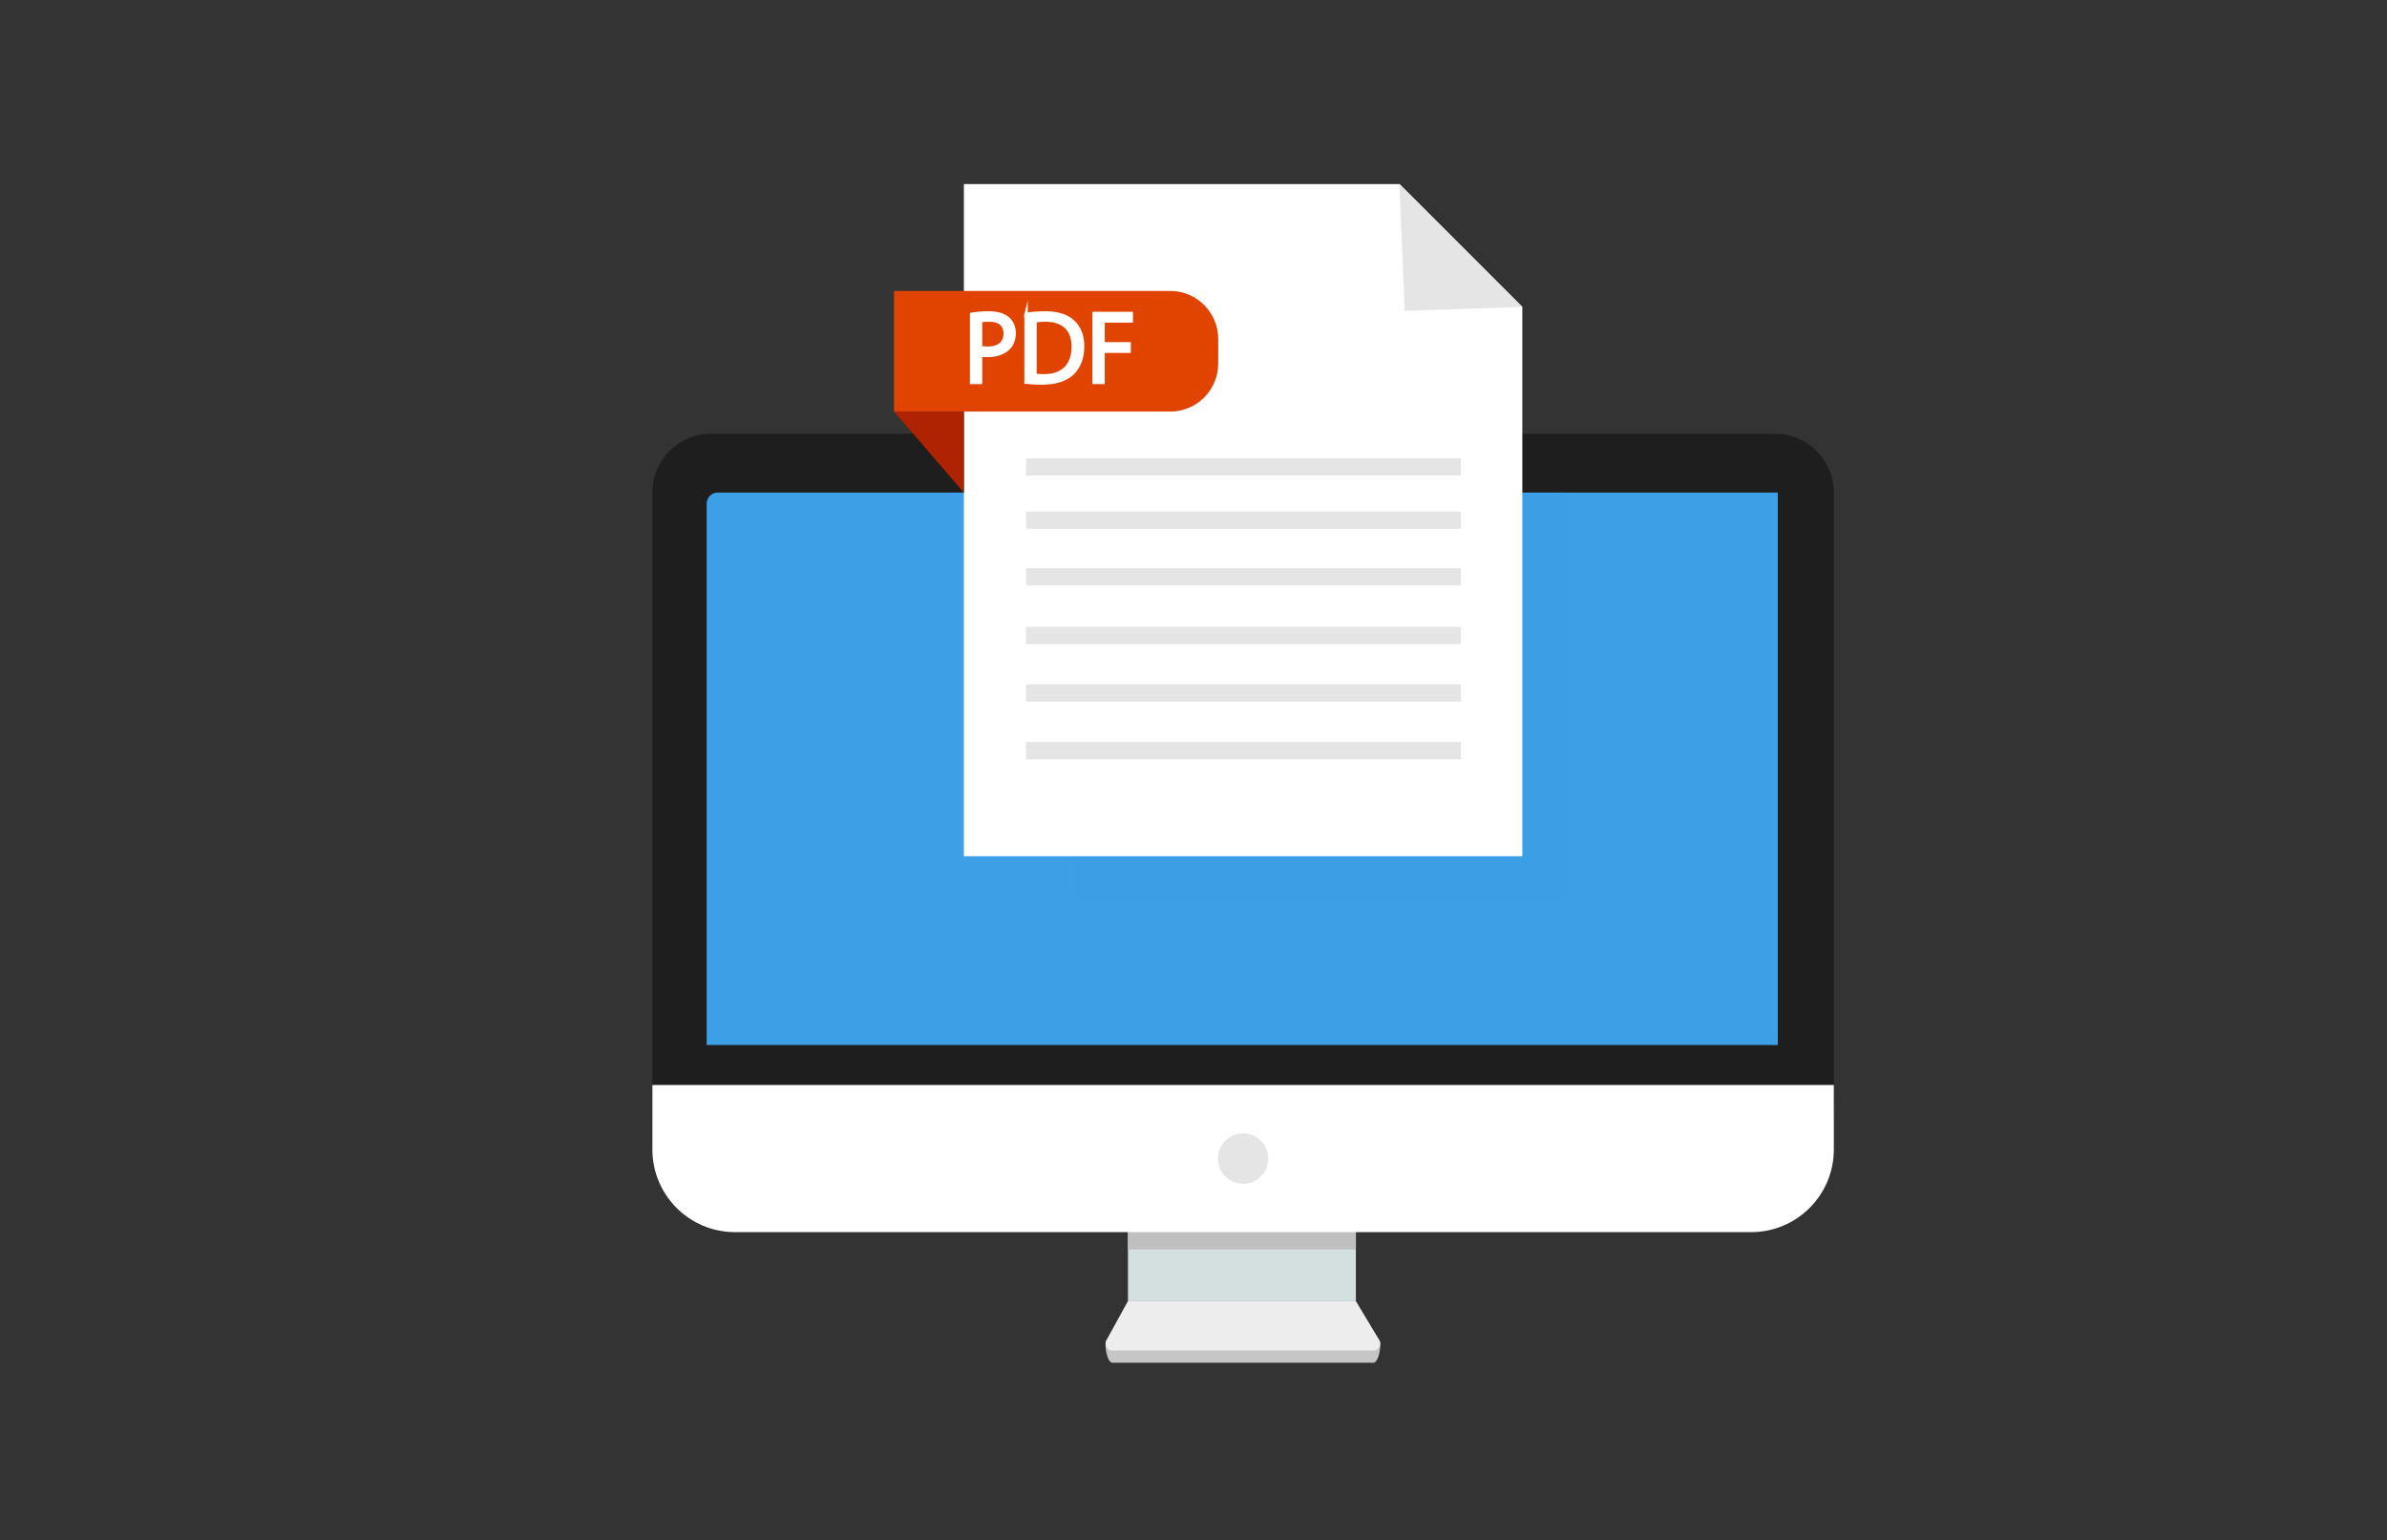 <?xml version="1.0" encoding="UTF-8"?> <svg xmlns="http://www.w3.org/2000/svg" viewBox="0 0 2612 1685.45"><rect x="0" y="0" width="2612" height="1685.45" fill="#333333" stroke="none"/><g style="isolation: isolate;"><g id="_饑1" data-name=" 饑1"><rect width="2612" height="1685.45" style="fill: none;"></rect><g><path d="m1502.91,1491.25h-285.74c-5.63,0-9.19-19.49-6.48-24.42l23.58-29.41h249.41l25.58,29.17c2.96,4.93-.59,24.66-6.34,24.66Z" style="fill: #c6c6c6;"></path><path d="m1502.91,1477.79h-285.74c-5.63,0-9.19-6.03-6.48-10.96l23.58-42.87h249.41l25.58,42.63c2.96,4.93-.59,11.2-6.34,11.2Z" style="fill: #ededed;"></path><g style="mix-blend-mode: screen; opacity: .46;"><path d="m1509.25,1466.59l-25.58-42.63h-2.39l17.82,31.86c2.76,4.93-.55,11.2-5.91,11.2h-266.3c-5.24,0-8.57-6.03-6.04-10.96l16.46-32.1h-3.04l-23.58,42.87c-2.71,4.93.85,10.96,6.48,10.96h285.74c5.75,0,9.3-6.27,6.34-11.2Z" style="fill: #ededed;"></path></g><rect x="1234.27" y="1348.35" width="249.41" height="75.61" style="fill: #d4e0e0;"></rect><rect x="1234.27" y="1291.83" width="249.41" height="75.61" style="fill: #bfbfbf;"></rect><path d="m778.27,474.62h1164.03c35.54,0,64.39,28.85,64.39,64.39v676.05c0,30.17-24.49,54.66-54.66,54.66H768.1c-29.92,0-54.22-24.29-54.22-54.22v-676.5c0-35.54,28.85-64.39,64.39-64.39Z" style="fill: #1e1e1e;"></path><path d="m713.88,1187.33h1292.8v70.62c0,49.89-40.51,90.4-90.4,90.4H804.29c-49.89,0-90.4-40.51-90.4-90.4v-70.62h0Z" style="fill: #fff;"></path><path d="m1332.68,1267.84c0,15.25,12.36,27.6,27.6,27.6s27.6-12.36,27.6-27.6-12.36-27.6-27.6-27.6-27.6,12.36-27.6,27.6Z" style="fill: #e5e5e5;"></path><path d="m785.32,539.03h1160.07v604.56H773.29v-592.54c0-6.64,5.39-12.02,12.02-12.02Z" style="fill: #3d9fe5;"></path></g><rect x="1174.42" y="539.03" width="539.42" height="444.33" style="fill: #3d9fe5; mix-blend-mode: multiply; opacity: .47;"></rect><polygon points="1665.83 937.01 1054.74 937.01 1054.74 201.44 1531.4 201.44 1665.83 335.87 1665.83 937.01" style="fill: #fff;"></polygon><polygon points="1531.4 201.44 1537.02 340.14 1665.83 335.87 1531.4 201.44" style="fill: #e5e5e5;"></polygon><path d="m978.27,318.38h302.26c28.98,0,52.51,23.53,52.51,52.51v27.01c0,28.98-23.53,52.51-52.51,52.51h-302.26v-132.03h0Z" style="fill: #e14300;"></path><polygon points="978.27 450.4 1054.74 539.03 1054.74 450.4 978.27 450.4" style="fill: #af2300;"></polygon><g><path d="m1063.24,343.94c4.7-.78,10.85-1.45,18.68-1.45,9.62,0,16.67,2.24,21.15,6.27,4.14,3.58,6.6,9.06,6.6,15.78s-2.01,12.2-5.82,16.11c-5.15,5.48-13.54,8.28-23.05,8.28-2.91,0-5.59-.11-7.83-.67v30.21h-9.73v-74.51Zm9.73,36.36c2.13.56,4.81.78,8.06.78,11.75,0,18.91-5.71,18.91-16.11s-7.05-14.77-17.79-14.77c-4.25,0-7.5.34-9.18.78v29.31Z" style="fill: #fff; stroke: #fff; stroke-miterlimit: 10; stroke-width: 3.77px;"></path><path d="m1122.76,344.06c5.93-.9,12.98-1.57,20.7-1.57,13.98,0,23.94,3.24,30.54,9.4,6.71,6.15,10.63,14.88,10.63,27.08s-3.8,22.38-10.85,29.31c-7.05,7.05-18.68,10.85-33.34,10.85-6.94,0-12.75-.34-17.68-.9v-74.18Zm9.73,66.68c2.46.45,6.04.56,9.85.56,20.81,0,32.11-11.64,32.11-32,.11-17.79-9.96-29.09-30.54-29.09-5.04,0-8.84.45-11.41,1.01v59.52Z" style="fill: #fff; stroke: #fff; stroke-miterlimit: 10; stroke-width: 3.77px;"></path><path d="m1197.27,343.05h40.61v8.17h-30.88v25.06h28.53v8.06h-28.53v34.12h-9.73v-75.41Z" style="fill: #fff; stroke: #fff; stroke-miterlimit: 10; stroke-width: 3.77px;"></path></g><rect x="1122.76" y="501.57" width="475.86" height="18.86" style="fill: #e5e5e5;"></rect><rect x="1122.76" y="559.8" width="475.86" height="18.86" style="fill: #e5e5e5;"></rect><rect x="1122.76" y="621.8" width="475.86" height="18.86" style="fill: #e5e5e5;"></rect><rect x="1122.76" y="685.93" width="475.86" height="18.86" style="fill: #e5e5e5;"></rect><rect x="1122.76" y="748.99" width="475.86" height="18.86" style="fill: #e5e5e5;"></rect><rect x="1122.76" y="812.06" width="475.86" height="18.86" style="fill: #e5e5e5;"></rect></g></g></svg> 